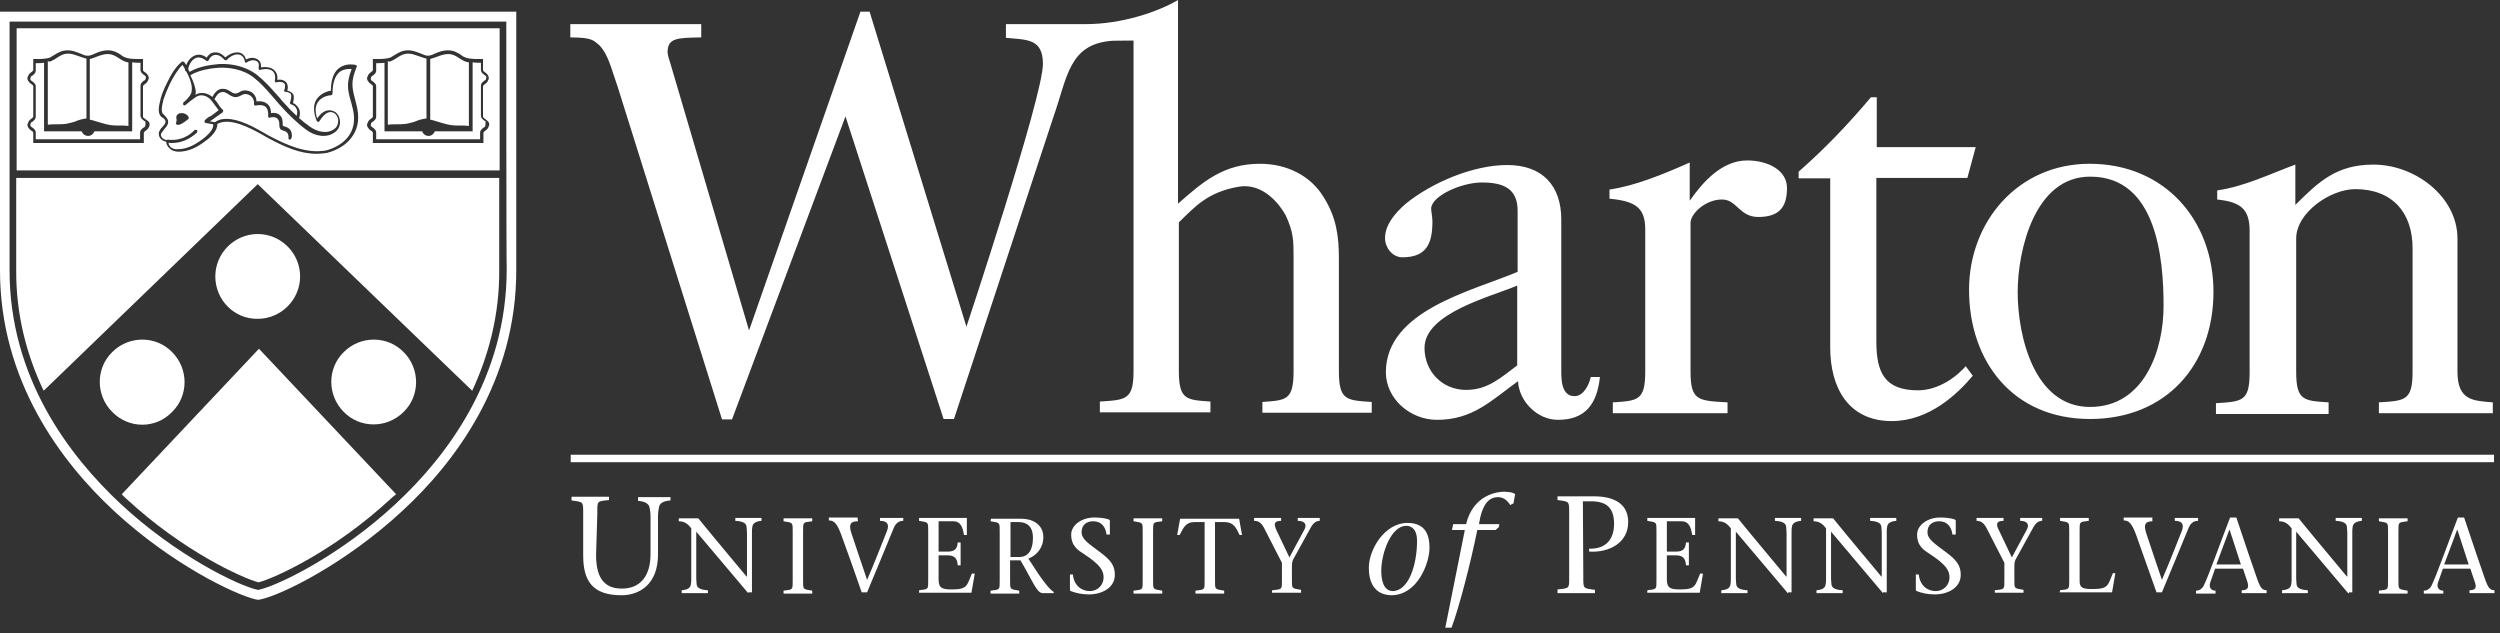 <svg width="391" height="99" viewBox="0 0 391 99" fill="none" xmlns="http://www.w3.org/2000/svg">
<rect x="0" y="0" width="391" height="99" fill="#333333" stroke="none"/>
<path d="M390.003 72.293H89.261V71.122H390.068V72.293H390.003ZM93.227 86.725C93.227 89.781 94.072 92.056 97.257 92.056C100.183 92.056 101.743 90.041 101.743 86.66V80.679C101.743 80.224 101.678 79.834 101.613 79.509C101.548 78.729 100.768 78.404 99.793 78.339V77.753H104.864V78.273C103.823 78.339 103.108 78.664 103.043 79.444C102.978 79.834 102.913 80.159 102.913 80.614V86.725C102.913 91.406 99.988 93.096 97.192 93.096C92.576 93.096 91.211 90.756 91.211 86.855V80.419C91.211 78.404 91.276 78.534 89.391 78.273V77.688H95.242V78.209C93.292 78.404 93.422 78.338 93.422 80.354L93.227 86.725ZM117.021 92.771C114.355 89.65 111.625 86.335 108.894 83.149V90.496C108.894 90.886 108.959 91.146 108.959 91.406C109.024 91.991 109.609 92.251 110.715 92.316V92.771H106.619V92.316C107.464 92.251 107.984 91.991 108.049 91.406C108.114 91.146 108.114 90.886 108.114 90.496V82.629C107.659 82.044 107.139 81.524 106.164 81.524V81.069H109.219C111.69 84.124 114.29 87.18 116.761 90.171H116.826V83.279C116.826 82.889 116.761 82.629 116.761 82.369C116.696 81.784 116.111 81.524 115.005 81.459V81.004H119.101V81.459C118.321 81.524 117.736 81.784 117.671 82.369C117.606 82.629 117.606 82.889 117.606 83.279V92.641H117.021V92.771ZM125.602 90.691C125.602 92.251 125.537 92.121 127.032 92.381V92.836H122.547V92.381C124.042 92.186 123.977 92.316 123.977 90.691V83.214C123.977 81.654 124.042 81.784 122.547 81.524V81.069H127.032V81.524C125.537 81.719 125.602 81.589 125.602 83.214V90.691ZM134.184 81.524C133.274 81.524 132.623 81.784 133.144 83.344C133.794 85.36 134.769 88.155 135.614 90.691C136.719 88.155 137.694 85.62 138.734 83.019C139.125 81.979 138.734 81.459 137.629 81.459V81.004H141.27V81.459C140.75 81.459 140.23 81.654 139.84 82.434C138.409 85.88 137.044 89.26 135.614 92.641H134.769C133.794 89.781 132.623 86.53 131.583 83.669C130.933 81.914 130.478 81.394 129.633 81.394V80.939H134.119L134.184 81.524ZM143.74 92.316C145.236 92.121 145.171 92.251 145.171 90.626V83.149C145.171 81.589 145.236 81.719 143.74 81.459V81.004H151.217V83.669H150.762C150.567 82.434 150.241 81.524 149.071 81.524H146.796V86.27H148.226C149.266 86.27 149.721 85.88 149.786 84.84H150.241V88.415H149.786C149.721 87.44 149.396 86.855 148.226 86.855H146.796V90.626C146.796 92.056 147.446 92.186 148.941 92.186C151.347 92.186 151.217 91.536 151.997 89.716H152.452L151.932 92.706H143.74V92.316ZM154.987 81.134H159.798C161.488 81.134 163.179 82.044 163.179 83.995C163.179 85.685 162.139 86.855 160.838 87.375L162.464 89.846C163.309 91.081 164.219 92.251 164.804 92.576V92.771H163.114C162.139 92.771 161.553 90.951 159.603 87.635H157.978V90.691C157.978 92.251 157.913 92.121 159.408 92.381V92.836H154.922V92.381C156.418 92.186 156.353 92.316 156.353 90.691V83.214C156.353 81.654 156.418 81.784 154.922 81.524L154.987 81.134ZM157.978 87.115H159.408C160.838 87.115 161.553 86.01 161.553 84.125C161.553 82.304 160.578 81.654 159.343 81.654H158.043V87.115H157.978ZM173.06 83.605C172.93 82.434 172.28 81.524 170.98 81.524C170.005 81.524 169.16 82.044 169.16 83.214C169.16 84.385 170.33 85.035 172.02 86.335C173.776 87.635 174.361 88.48 174.361 89.911C174.361 91.926 172.345 92.966 170.33 92.966C169.225 92.966 168.315 92.771 167.469 92.446C167.404 92.381 167.339 92.381 167.339 92.251V89.846H167.795C167.99 91.666 169.225 92.446 170.46 92.446C171.63 92.446 172.605 91.536 172.605 90.301C172.605 89.195 172.02 88.285 169.55 86.66C168.64 86.075 167.534 85.425 167.534 83.605C167.534 82.109 169.225 80.939 171.11 80.939C171.825 80.939 172.8 81.004 173.45 81.264C173.516 81.329 173.581 81.329 173.581 81.459V83.605H173.06ZM180.342 90.691C180.342 92.251 180.277 92.121 181.772 92.381V92.836H177.286V92.381C178.781 92.186 178.716 92.316 178.716 90.691V83.214C178.716 81.654 178.781 81.784 177.286 81.524V81.069H181.772V81.524C180.277 81.719 180.342 81.589 180.342 83.214V90.691ZM190.028 90.691C190.028 92.251 189.963 92.121 191.459 92.381V92.836H186.973V92.381C188.468 92.186 188.403 92.316 188.403 90.691V81.654H186.843C185.413 81.654 185.088 82.564 184.502 83.669H184.112L184.567 81.134H193.799L194.254 83.669H193.864C193.344 82.564 192.954 81.654 191.524 81.654H190.028V90.691ZM199.065 92.316C200.56 92.121 200.495 92.251 200.495 90.626V88.025L197.895 82.954C197.375 81.849 196.92 81.459 196.139 81.459V81.004H200.365V81.459C199.13 81.459 199.26 82.109 199.65 82.954L201.665 87.18L203.941 82.954C204.526 81.979 204.006 81.459 202.966 81.459V81.004H206.411V81.459C205.956 81.459 205.501 81.654 205.046 82.434L202.25 87.505C202.055 87.83 202.055 88.35 202.055 88.74V90.561C202.055 92.121 201.99 91.991 203.486 92.251V92.706H198.935V92.316H199.065ZM214.083 88.805C214.083 85.945 216.553 81.784 220.129 81.784C222.989 81.784 223.574 83.734 223.574 85.685C223.574 88.09 221.689 93.096 217.593 93.096C214.798 93.031 214.083 90.821 214.083 88.805ZM221.624 84.58C221.624 82.304 220.259 82.239 219.934 82.239C217.593 82.239 216.033 86.465 216.033 89.26C216.033 90.366 216.228 92.446 217.853 92.446C220.324 92.381 221.624 88.35 221.624 84.58ZM234.431 82.434L233.911 82.889H231.05C230.01 88.025 228.255 94.851 227.02 98.167H226.045L229.1 82.889H227.085L227.28 81.979H229.295C230.4 77.363 234.236 76.908 235.146 76.908C235.666 76.908 236.706 76.973 236.966 77.298L236.706 78.729L236.186 78.989C235.861 78.404 235.211 77.753 234.301 77.753C233.001 77.753 232.026 78.664 231.506 80.939L231.31 81.979H234.496L234.431 82.434ZM247.628 90.106C247.628 92.121 247.563 91.991 249.449 92.251V92.771H243.598V92.186C245.548 91.991 245.418 92.056 245.418 90.041V80.354C245.418 78.338 245.483 78.469 243.598 78.209V77.623H249.254C252.829 77.623 254.65 79.054 254.65 81.654C254.65 84.775 251.854 86.465 248.538 86.27V85.815C251.269 85.88 252.439 84.255 252.439 81.914C252.439 79.444 251.269 78.404 248.864 78.404H247.563L247.628 90.106ZM257.64 92.316C259.135 92.121 259.07 92.251 259.07 90.626V83.149C259.07 81.589 259.135 81.719 257.64 81.459V81.004H265.116V83.669H264.661C264.466 82.434 264.141 81.524 262.971 81.524H260.696V86.27H262.126C263.166 86.27 263.621 85.88 263.686 84.84H264.141V88.415H263.686C263.621 87.44 263.296 86.855 262.126 86.855H260.696V90.626C260.696 92.056 261.346 92.186 262.841 92.186C265.246 92.186 265.116 91.536 265.896 89.716H266.352L265.831 92.706H257.64V92.316ZM279.614 92.771C276.948 89.65 274.218 86.335 271.487 83.149V90.496C271.487 90.886 271.552 91.146 271.552 91.406C271.617 91.991 272.203 92.251 273.308 92.316V92.771H269.212V92.316C270.057 92.251 270.577 91.991 270.642 91.406C270.707 91.146 270.707 90.886 270.707 90.496V82.629C270.252 82.044 269.732 81.524 268.757 81.524V81.069H271.813C274.283 84.124 276.883 87.18 279.354 90.171H279.419V83.279C279.419 82.889 279.354 82.629 279.354 82.369C279.289 81.784 278.704 81.524 277.599 81.459V81.004H281.694V81.459C280.914 81.524 280.329 81.784 280.264 82.369C280.199 82.629 280.199 82.889 280.199 83.279V92.641H279.679V92.771H279.614ZM294.501 92.771C291.836 89.65 289.105 86.335 286.375 83.149V90.496C286.375 90.886 286.44 91.146 286.44 91.406C286.505 91.991 287.09 92.251 288.195 92.316V92.771H284.1V92.316C284.945 92.251 285.465 91.991 285.53 91.406C285.595 91.146 285.595 90.886 285.595 90.496V82.629C285.14 82.044 284.62 81.524 283.645 81.524V81.069H286.7C289.171 84.124 291.771 87.18 294.241 90.171H294.306V83.279C294.306 82.889 294.241 82.629 294.241 82.369C294.176 81.784 293.591 81.524 292.486 81.459V81.004H296.582V81.459C295.802 81.524 295.217 81.784 295.152 82.369C295.087 82.629 295.087 82.889 295.087 83.279V92.641H294.501V92.771ZM305.358 83.605C305.228 82.434 304.578 81.524 303.278 81.524C302.303 81.524 301.458 82.044 301.458 83.214C301.458 84.385 302.628 85.035 304.318 86.335C306.073 87.635 306.659 88.48 306.659 89.911C306.659 91.926 304.643 92.966 302.628 92.966C301.523 92.966 300.613 92.771 299.767 92.446C299.702 92.381 299.637 92.381 299.637 92.251V89.846H300.092C300.287 91.666 301.523 92.446 302.758 92.446C303.928 92.446 304.903 91.536 304.903 90.301C304.903 89.195 304.318 88.285 301.848 86.66C300.938 86.075 299.832 85.425 299.832 83.605C299.832 82.109 301.523 80.939 303.408 80.939C304.123 80.939 305.098 81.004 305.748 81.264C305.813 81.329 305.878 81.329 305.878 81.459V83.605H305.358ZM312.054 92.316C313.55 92.121 313.485 92.251 313.485 90.626V88.025L310.884 82.954C310.364 81.849 309.909 81.459 309.129 81.459V81.004H313.355V81.459C312.119 81.459 312.185 82.109 312.64 82.954L314.655 87.18L316.93 82.954C317.515 81.979 316.995 81.459 315.955 81.459V81.004H319.401V81.459C318.946 81.459 318.491 81.654 318.036 82.434L315.24 87.505C315.045 87.83 315.045 88.35 315.045 88.74V90.561C315.045 92.121 314.98 91.991 316.475 92.251V92.706H311.989V92.251H312.054V92.316ZM322.196 92.316C323.691 92.121 323.626 92.251 323.626 90.626V83.149C323.626 81.589 323.691 81.719 322.196 81.459V81.004H326.682V81.459C325.187 81.654 325.252 81.524 325.252 83.149V90.886C325.252 92.056 325.902 92.121 327.397 92.121C329.803 92.121 329.673 91.471 330.453 89.65H330.843L330.323 92.641H322.131L322.196 92.316ZM336.694 81.524C335.784 81.524 335.133 81.784 335.654 83.344C336.304 85.36 337.279 88.155 338.124 90.691C339.229 88.155 340.204 85.62 341.245 83.019C341.635 81.979 341.245 81.459 340.139 81.459V81.004H343.78V81.459C343.26 81.459 342.74 81.654 342.35 82.434C340.919 85.88 339.554 89.26 338.124 92.641H337.279C336.239 89.781 335.133 86.53 334.093 83.669C333.443 81.914 332.988 81.394 332.143 81.394V80.939H336.629V81.524H336.694ZM346.445 88.935L345.665 91.146C345.47 91.796 345.73 92.381 346.51 92.381V92.836H343.455V92.381C343.91 92.381 344.43 92.121 344.69 91.536C345.405 90.106 347.356 84.645 348.786 80.939H349.761C350.866 84.255 352.621 89.456 353.142 90.886C353.532 91.861 353.792 92.316 354.507 92.316V92.771H350.606V92.316C351.646 92.316 351.711 91.796 351.516 91.081L350.801 88.935H346.445ZM350.476 88.285L348.721 82.889H348.656L346.64 88.285H350.476ZM367.249 92.771C364.584 89.65 361.853 86.335 359.123 83.149V90.496C359.123 90.886 359.188 91.146 359.188 91.406C359.253 91.991 359.838 92.251 360.943 92.316V92.771H356.912V92.316C357.757 92.251 358.277 91.991 358.342 91.406C358.407 91.146 358.407 90.886 358.407 90.496V82.629C357.952 82.044 357.432 81.524 356.457 81.524V81.069H359.513C361.983 84.124 364.584 87.18 367.054 90.171H367.119V83.279C367.119 82.889 367.054 82.629 367.054 82.369C366.989 81.784 366.404 81.524 365.299 81.459V81.004H369.394V81.459C368.614 81.524 368.029 81.784 367.964 82.369C367.899 82.629 367.899 82.889 367.899 83.279V92.641H367.379V92.771H367.249ZM375.115 90.691C375.115 92.251 375.05 92.121 376.546 92.381V92.836H372.06V92.381C373.555 92.186 373.49 92.316 373.49 90.691V83.214C373.49 81.654 373.555 81.784 372.06 81.524V81.069H376.546V81.524C375.05 81.719 375.115 81.589 375.115 83.214V90.691ZM382.072 88.935L381.291 91.146C381.096 91.796 381.356 92.381 382.137 92.381V92.836H379.081V92.381C379.536 92.381 380.056 92.121 380.316 91.536C381.031 90.106 382.982 84.645 384.412 80.939H385.387C386.492 84.255 388.248 89.456 388.768 90.886C389.158 91.861 389.418 92.316 390.133 92.316V92.771H386.232V92.316C387.272 92.316 387.338 91.796 387.077 91.081L386.362 88.935H382.072ZM386.102 88.285L384.347 82.889H384.282L382.267 88.285H386.102ZM237.292 57.145V44.663C233.196 46.418 222.794 48.953 222.794 54.414C222.794 58.055 225.525 60.98 229.295 60.98C232.676 60.98 234.691 59.095 237.292 57.145ZM237.357 42.517V32.961C237.357 29.45 235.081 28.54 231.766 28.54C228.515 28.54 223.834 30.685 223.834 32.636C223.834 33.156 224.029 33.806 224.029 34.651C224.029 37.967 223.184 40.242 219.348 40.242C217.723 40.242 216.618 38.682 216.618 37.251C216.618 35.301 217.983 33.481 219.869 31.855C223.964 28.54 230.4 25.809 235.731 25.809C241.257 25.809 244.183 29.06 244.183 34.326V57.86C244.183 59.355 244.183 61.956 246.263 61.956C247.693 61.956 248.538 60.135 248.799 58.965H250.229C249.774 63.191 247.953 65.661 243.663 65.661C240.347 65.661 237.552 62.671 237.422 59.615C233.196 62.671 230.335 65.661 224.744 65.661C220.584 65.661 216.748 62.411 216.748 58.185C216.813 48.563 230.075 45.573 237.357 42.517ZM315.565 45.703C315.565 52.464 318.101 63.646 326.877 63.646C335.393 63.646 338.384 54.739 338.384 47.848C338.384 40.372 337.279 27.63 326.942 27.63C318.231 27.565 315.565 39.137 315.565 45.703ZM307.959 45.313C307.959 34.716 315.565 25.614 326.812 25.614C338.579 25.614 346.185 34.456 346.185 45.638C346.185 57.08 338.774 65.531 326.877 65.531C314.785 65.531 307.959 56.495 307.959 45.313ZM89.196 5.851V3.771H109.674V5.851C105.904 5.916 104.409 5.916 104.409 8.191C104.409 8.256 104.474 8.842 104.799 9.752L117.151 51.684L134.574 1.82H136.004L151.152 51.099C151.152 51.099 163.114 15.083 163.114 10.012C163.114 5.981 160.578 6.241 157.328 5.916V3.771H169.875C175.401 3.771 181.057 1.885 184.242 0V31.855C188.143 28.41 191.394 25.614 197.05 25.614C201.21 25.614 205.046 27.435 207.126 31.01C209.012 34.066 209.402 36.991 209.402 40.372V58.055C209.402 62.606 210.572 62.606 214.538 62.866V64.556H197.44V62.866C201.145 62.606 202.315 62.606 202.315 58.055V40.372C202.315 37.577 202.315 36.341 201.08 33.676C199.65 31.14 197.05 28.67 193.799 29.19C188.858 30.035 186.908 32.311 184.372 34.781V57.99C184.372 62.541 185.543 62.541 189.313 62.801V64.491H172.02V62.801C176.116 62.541 177.286 62.541 177.286 57.99V6.371C177.351 6.306 175.856 6.371 174.036 6.371C167.144 6.826 166.949 12.092 164.739 18.333L149.201 65.531H147.576L132.233 18.203L114.485 65.596H112.925L96.607 13.587C95.632 10.857 95.177 8.581 93.747 7.086C92.837 6.371 92.772 5.851 89.196 5.851ZM364.193 64.556V62.931C360.293 62.671 359.123 62.671 359.123 58.12V37.316C359.123 33.221 364.519 29.58 368.354 29.58C374.205 29.58 377.326 33.286 377.326 38.812V58.12C377.326 62.671 376.156 62.671 372.06 62.931V64.621H389.873V62.931C386.817 62.671 384.347 62.671 384.347 58.12V37.316C384.347 30.75 377.716 25.744 371.215 25.744C365.494 25.744 362.698 28.345 358.993 32.05V25.744C355.092 27.175 350.996 29.19 346.77 29.775V31.205C350.541 31.596 351.841 32.766 351.841 36.146V58.25C351.841 62.801 350.671 62.801 346.575 63.061V64.751H364.193V64.556ZM270.187 64.556V62.931C265.571 62.671 264.401 62.671 264.401 58.12V34.846C264.401 33.416 266.742 31.205 269.277 31.205C271.617 31.14 272.008 33.936 274.998 33.936C278.639 33.936 279.484 31.985 279.484 29.385C279.484 26.655 276.558 25.094 273.243 25.094C269.342 25.094 266.352 28.41 264.271 31.4V25.419C260.175 27.24 255.755 29.06 251.724 29.645V31.075C255.755 31.465 257.315 32.441 257.315 35.886V58.12C257.315 62.671 256.145 62.671 252.244 62.931V64.621H270.187V64.556ZM307.699 27.825L308.999 23.014H293.526V15.213H292.616C288.975 19.503 285.53 23.144 281.304 26.85V27.89H286.245V54.349C286.245 60.656 289.106 65.856 295.867 65.856C301.718 65.856 306.138 61.631 308.544 58.77L307.439 57.275C305.293 59.68 302.498 61.046 299.962 61.046C294.761 61.046 293.461 58.25 293.461 53.439V27.825H307.699Z" fill="white"/>
<path fill-rule="evenodd" clip-rule="evenodd" d="M80.744 1.82H0V42.127C-0.065 59.615 9.687 72.358 17.814 79.899C26.785 88.22 36.667 92.966 39.982 93.746L40.372 93.811L40.762 93.746C44.078 93.031 53.96 88.22 62.931 79.899C71.123 72.358 80.809 59.615 80.744 42.127V1.82ZM79.184 3.381H1.496V42.127C1.431 59.095 10.922 71.382 18.854 78.794C27.5 86.855 37.252 91.601 40.307 92.251H40.437C43.493 91.601 53.245 86.855 61.891 78.794C69.823 71.447 79.249 59.095 79.249 42.127C79.184 41.607 79.184 3.381 79.184 3.381ZM78.144 26.655V4.421H2.601V26.655H78.144ZM40.307 28.8L73.853 61.111C76.389 55.65 78.144 49.279 78.079 42.127V27.825H2.536V42.127C2.471 49.279 4.226 55.65 6.827 61.111L40.307 28.8ZM53.765 64.426C56.3 67.027 60.526 67.027 63.126 64.426C65.727 61.891 65.727 57.665 63.126 55.065C60.591 52.464 56.365 52.464 53.765 55.065C51.164 57.6 51.164 61.826 53.765 64.426ZM33.676 43.233C33.676 39.592 36.667 36.601 40.307 36.601C43.948 36.601 46.938 39.592 46.938 43.233C46.938 46.873 43.948 49.864 40.307 49.864C36.667 49.929 33.676 46.938 33.676 43.233ZM40.437 91.081C42.908 90.431 52.204 86.27 61.176 77.948C61.33 77.794 61.525 77.64 61.761 77.454L61.761 77.453L61.869 77.368L61.956 77.298L40.502 54.544L19.049 77.298C19.181 77.475 19.343 77.621 19.495 77.758L19.495 77.758L19.495 77.758L19.495 77.758L19.495 77.758C19.567 77.823 19.636 77.886 19.699 77.948C28.67 86.27 37.967 90.431 40.437 91.081ZM17.553 64.426C14.953 61.826 14.953 57.6 17.553 55.065C20.154 52.464 24.38 52.464 26.915 55.065C29.515 57.665 29.515 61.891 26.915 64.426C24.38 67.092 20.154 67.092 17.553 64.426ZM29.191 17.943C28.93 17.748 28.67 17.683 28.41 17.683C28.02 17.683 27.565 17.878 27.565 18.398C27.676 18.766 27.599 19.009 27.546 19.174C27.506 19.301 27.481 19.382 27.565 19.439C27.911 19.669 28.359 19.389 28.682 19.186L28.683 19.186C28.724 19.16 28.764 19.136 28.8 19.113C28.871 19.078 28.96 19.005 29.058 18.924L29.058 18.924L29.058 18.924C29.142 18.856 29.231 18.783 29.321 18.723C29.581 18.593 29.581 18.333 29.386 18.138C29.386 18.095 29.328 18.052 29.27 18.008C29.241 17.986 29.212 17.965 29.191 17.943ZM28.54 10.142C27.695 10.987 27.045 12.157 26.525 13.197C26.135 14.043 25.81 14.823 25.55 15.603V15.668L25.527 15.757C25.387 16.312 25.116 17.383 25.485 17.813C25.506 17.835 25.528 17.849 25.55 17.864C25.593 17.893 25.636 17.922 25.68 18.008C25.701 18.03 25.723 18.044 25.745 18.059C25.788 18.088 25.831 18.117 25.875 18.203C26.711 19.04 26.146 19.686 25.693 20.203L25.68 20.219C25.61 20.335 25.523 20.444 25.44 20.547L25.44 20.547C25.293 20.73 25.16 20.897 25.16 21.064C25.16 21.606 25.773 21.869 26.07 21.905C26.12 21.864 26.193 21.844 26.265 21.844C27.37 21.974 28.996 21.844 30.426 20.349C30.491 20.284 30.621 20.284 30.816 20.349C30.881 20.414 30.881 20.544 30.816 20.739C29.646 21.779 28.346 22.364 26.915 22.364C26.76 22.364 26.562 22.364 26.357 22.331C26.36 22.347 26.364 22.363 26.367 22.378C26.382 22.442 26.395 22.501 26.395 22.559C26.412 22.594 26.425 22.624 26.437 22.652C26.469 22.729 26.495 22.789 26.59 22.884C26.72 23.079 26.98 23.209 27.175 23.274C27.37 23.339 27.565 23.339 27.76 23.339C29.32 23.339 30.62 22.559 31.661 21.779C32.311 21.324 33.091 20.544 33.286 19.959C33.351 19.764 33.351 19.634 33.351 19.439L32.246 19.243H32.181C32.051 19.178 31.986 19.113 31.986 19.048C31.924 18.863 32.157 18.677 32.459 18.435L32.506 18.398C32.549 18.377 32.585 18.348 32.621 18.319C32.694 18.261 32.766 18.203 32.896 18.203C33.317 17.923 33.67 17.642 33.932 17.434L33.932 17.434L33.933 17.434C34.035 17.353 34.123 17.283 34.196 17.228C34.013 17.009 33.871 16.81 33.736 16.62L33.736 16.62L33.736 16.619L33.736 16.619C33.631 16.472 33.53 16.33 33.416 16.188C33.364 16.118 33.316 16.053 33.272 15.993C33.151 15.828 33.056 15.698 32.961 15.603C32.441 15.018 31.466 14.628 30.686 15.148C30.523 15.245 30.377 15.359 30.23 15.473C30.084 15.587 29.938 15.7 29.775 15.798C29.685 15.888 29.566 15.979 29.439 16.076L29.439 16.076L29.439 16.076C29.293 16.188 29.135 16.309 28.995 16.448C28.93 16.513 28.8 16.513 28.67 16.383C28.605 16.318 28.605 16.188 28.67 16.058L28.8 15.928C29.19 15.603 29.97 14.823 29.97 14.238C30.147 13.355 29.634 12.112 29.144 11.182C29.138 11.182 29.132 11.182 29.125 11.182C28.995 11.117 28.93 11.052 28.93 10.922C28.935 10.892 28.94 10.858 28.947 10.82C28.789 10.54 28.644 10.305 28.54 10.142ZM29.645 11.247C29.572 11.076 29.499 10.917 29.428 10.771C29.542 10.271 29.853 9.37 30.686 9.037C31.466 8.777 32.246 9.492 32.246 9.492C32.311 9.557 32.376 9.557 32.441 9.557C32.536 9.557 32.562 9.522 32.594 9.478C32.606 9.462 32.618 9.444 32.636 9.427C32.636 9.427 32.896 8.647 33.676 8.582C34.456 8.517 35.106 9.362 35.106 9.362C35.139 9.362 35.171 9.378 35.204 9.394C35.236 9.411 35.269 9.427 35.301 9.427H35.301C35.431 9.427 35.431 9.427 35.496 9.362C35.496 9.297 36.407 8.387 37.317 8.517C38.162 8.647 38.292 9.557 38.292 9.622C38.292 9.717 38.327 9.743 38.371 9.775C38.387 9.787 38.404 9.799 38.422 9.817C38.487 9.817 38.552 9.817 38.617 9.752C38.617 9.752 39.462 9.102 40.242 9.622C40.577 9.901 40.481 10.42 40.447 10.602L40.447 10.602C40.441 10.632 40.437 10.653 40.437 10.662C40.437 10.694 40.454 10.727 40.47 10.759C40.486 10.792 40.502 10.825 40.502 10.857C40.502 10.922 40.632 10.987 40.697 10.922C40.705 10.922 40.73 10.917 40.769 10.908C41.06 10.844 42.139 10.609 42.713 11.182C43.233 11.767 42.973 12.612 42.973 12.612C42.973 12.645 42.989 12.677 43.005 12.71C43.022 12.742 43.038 12.775 43.038 12.807C43.038 12.872 43.168 12.937 43.233 12.872C43.233 12.872 44.143 12.612 44.533 13.132C44.663 13.393 44.533 13.913 44.468 14.108C44.403 14.173 44.403 14.303 44.468 14.303C44.501 14.303 44.533 14.319 44.566 14.335C44.598 14.351 44.63 14.368 44.663 14.368C44.858 14.368 45.443 14.498 45.508 14.758C45.638 15.083 45.443 15.798 45.378 15.993C45.313 16.058 45.313 16.123 45.378 16.188C45.378 16.253 45.443 16.318 45.508 16.318C45.508 16.318 46.093 16.448 46.353 16.968C46.517 17.241 46.543 17.652 46.393 18.124C45.654 17.441 44.916 16.672 44.143 15.798C43.883 15.473 43.623 15.148 43.363 14.888L43.363 14.887C42.388 13.782 41.412 12.677 40.177 11.702C38.227 10.207 35.886 9.947 34.326 10.012C34.274 10.022 34.165 10.033 34.012 10.047C33.207 10.124 31.174 10.319 29.645 11.247ZM30.556 8.647C29.753 8.942 29.335 9.622 29.122 10.187C28.957 9.897 28.834 9.721 28.8 9.687C28.768 9.687 28.735 9.671 28.703 9.654C28.67 9.638 28.638 9.622 28.605 9.622C28.54 9.622 28.475 9.622 28.41 9.687C27.37 10.532 26.655 11.832 26.07 13.067C25.615 13.977 25.29 14.758 25.095 15.538V15.603L25.071 15.697C24.875 16.474 24.598 17.579 25.16 18.203L25.16 18.203C25.225 18.268 25.29 18.333 25.42 18.398L25.42 18.398C25.55 18.463 25.55 18.463 25.615 18.528C26.07 18.983 25.94 19.243 25.42 19.828C25.16 20.089 24.834 20.479 24.834 20.934C24.834 21.519 25.29 22.039 26.005 22.169C26.005 22.299 26.005 22.429 26.07 22.559C26.111 22.681 26.177 22.778 26.237 22.866C26.272 22.917 26.306 22.966 26.33 23.014C26.59 23.274 26.85 23.534 27.175 23.599C27.37 23.664 27.63 23.729 27.89 23.729C29.58 23.729 30.946 22.949 32.051 22.104C32.571 21.779 33.546 20.934 33.871 20.089C33.936 19.894 34.001 19.634 34.001 19.373C35.952 18.333 39.007 19.959 41.022 21.064C41.347 21.259 41.672 21.454 41.932 21.584C44.468 22.949 46.873 24.054 49.539 24.054C49.97 24.054 50.356 24.01 50.809 23.957L50.809 23.957C50.902 23.947 50.999 23.935 51.099 23.924C51.114 23.919 51.145 23.911 51.188 23.9C51.689 23.767 53.938 23.169 55.195 21.194C56.105 19.828 56.235 18.203 55.715 16.253C55.68 16.183 55.663 16.093 55.646 15.995L55.646 15.995C55.631 15.912 55.615 15.822 55.585 15.733L55.546 15.582C55.052 13.674 54.829 12.811 55.78 10.467C55.845 10.402 55.845 10.337 55.78 10.272L55.78 10.272C55.715 10.207 55.65 10.142 55.585 10.142C54.155 9.882 53.309 10.402 52.854 10.792C52.139 11.442 51.749 12.612 51.749 14.173C50.709 14.368 49.929 14.888 49.474 15.603C48.954 16.448 49.019 17.618 49.539 18.918C49.539 18.983 49.669 19.048 49.734 19.048C49.799 19.113 49.864 19.048 49.929 18.983C50.449 18.203 51.099 17.358 51.944 17.553C52.399 17.683 52.724 18.008 52.854 18.528C52.984 19.113 52.789 19.764 52.399 20.089C51.229 21.064 49.604 20.609 48.499 19.828C47.912 19.42 47.344 18.972 46.782 18.475C46.951 17.899 46.965 17.41 46.743 16.968C46.483 16.513 46.093 16.188 45.833 16.123L45.844 16.069C45.911 15.736 46.021 15.192 45.898 14.823C45.703 14.433 45.248 14.238 44.923 14.173C45.053 13.848 45.053 13.393 44.858 13.002C44.468 12.417 43.753 12.417 43.363 12.482C43.428 12.092 43.428 11.507 42.908 10.987C42.323 10.402 41.347 10.467 40.827 10.532C40.827 10.142 40.827 9.622 40.307 9.297C39.592 8.842 38.877 9.102 38.487 9.297C38.357 8.842 37.967 8.257 37.252 8.192C36.407 8.127 35.627 8.647 35.236 8.972C34.976 8.712 34.391 8.127 33.611 8.192C32.896 8.192 32.506 8.712 32.311 9.037C31.986 8.712 31.271 8.387 30.556 8.647ZM35.431 18.593C37.317 18.593 39.527 19.764 41.217 20.739C41.542 20.934 41.867 21.129 42.127 21.259C44.988 22.754 47.913 24.054 50.969 23.534C50.969 23.534 53.44 23.014 54.675 21.064C55.455 19.828 55.585 18.333 55.065 16.578C55.035 16.488 55.019 16.399 55.004 16.316L55.004 16.316C54.986 16.218 54.97 16.128 54.935 16.058L54.926 16.026C54.411 14.225 54.095 13.119 55 10.792C53.96 10.727 53.309 11.052 52.984 11.377C52.334 12.027 52.009 13.067 52.009 14.628C52.009 14.758 51.944 14.823 51.814 14.888C50.839 14.953 50.059 15.408 49.669 16.058C49.279 16.708 49.279 17.488 49.604 18.528C50.059 17.878 50.839 17.033 51.879 17.293C52.529 17.423 52.984 17.943 53.114 18.593C53.309 19.373 53.049 20.154 52.464 20.609C51.099 21.714 49.214 21.259 47.978 20.349C46.548 19.308 45.118 17.943 43.623 16.253C43.493 16.09 43.363 15.944 43.233 15.798L43.233 15.798C43.103 15.652 42.973 15.505 42.843 15.343C42.727 15.212 42.611 15.079 42.495 14.947C41.633 13.963 40.753 12.959 39.722 12.157C37.902 10.727 35.691 10.532 34.196 10.597C33.156 10.662 31.141 10.922 29.775 11.767C30.166 12.612 30.62 13.652 30.62 14.433C30.62 14.498 30.604 14.563 30.588 14.628C30.572 14.693 30.555 14.758 30.555 14.823C31.443 14.29 32.491 14.565 33.212 15.158C33.215 15.154 33.218 15.151 33.221 15.148C33.546 14.498 34.001 14.043 34.521 13.912C34.976 13.848 35.431 13.912 35.822 14.173C36.667 14.758 36.862 14.758 37.642 14.303C38.162 14.043 38.747 14.108 39.267 14.368C39.787 14.693 40.112 15.213 40.112 15.863C40.502 15.798 41.282 15.798 41.803 16.253C42.323 16.643 42.388 17.358 42.388 17.683C42.778 17.618 43.428 17.618 43.818 18.073C44.208 18.463 44.208 18.983 44.208 19.308C44.208 19.439 44.208 19.634 44.273 19.698C44.305 19.698 44.338 19.715 44.37 19.731C44.403 19.747 44.435 19.764 44.468 19.764C44.923 19.894 45.768 20.154 45.638 21.454C45.508 21.779 45.443 21.844 45.313 21.844C45.183 21.844 45.118 21.714 45.118 21.584C45.183 20.739 44.728 20.544 44.273 20.414C44.208 20.381 44.159 20.365 44.11 20.349C44.062 20.332 44.013 20.316 43.948 20.284C43.753 20.154 43.688 19.829 43.688 19.569C43.688 19.244 43.688 18.918 43.428 18.593C43.038 18.138 42.193 18.398 42.193 18.398C42.127 18.463 41.998 18.398 41.998 18.333C41.932 18.268 41.932 18.203 41.932 18.138C41.932 18.138 42.062 17.163 41.542 16.708C41.087 16.318 40.242 16.448 39.982 16.513C39.917 16.513 39.852 16.513 39.787 16.448C39.722 16.383 39.722 16.318 39.722 16.253C39.787 15.668 39.527 15.213 39.072 14.888C38.682 14.693 38.227 14.628 37.902 14.823C36.927 15.343 36.602 15.343 35.561 14.628C35.236 14.433 34.911 14.303 34.586 14.433C34.196 14.498 33.871 14.888 33.611 15.408C33.588 15.431 33.557 15.461 33.522 15.486C33.569 15.545 33.62 15.606 33.674 15.669L33.674 15.67L33.674 15.67L33.674 15.67C33.757 15.768 33.847 15.874 33.936 15.993C33.979 16.057 34.022 16.123 34.065 16.19C34.285 16.529 34.52 16.892 34.846 17.163C34.911 17.228 34.911 17.293 34.911 17.358C34.911 17.391 34.895 17.423 34.879 17.456C34.862 17.488 34.846 17.521 34.846 17.553C34.846 17.553 34.196 18.008 33.286 18.658C33.233 18.685 33.191 18.722 33.147 18.761C33.082 18.818 33.012 18.88 32.896 18.918L32.831 18.983L33.611 19.113C34.261 18.658 34.846 18.593 35.431 18.593ZM22.754 19.504C22.754 19.536 22.738 19.585 22.722 19.634C22.706 19.682 22.689 19.731 22.689 19.764C22.674 19.779 22.659 19.798 22.642 19.818C22.59 19.883 22.529 19.959 22.429 19.959C22.392 19.996 22.349 20.034 22.305 20.073C22.121 20.236 21.909 20.424 21.909 20.739V21.779H13.718H5.591V20.739C5.591 20.349 5.331 20.154 5.071 19.959C5.039 19.926 4.99 19.894 4.941 19.861C4.892 19.829 4.844 19.796 4.811 19.764C4.746 19.699 4.746 19.569 4.746 19.504C4.746 19.471 4.762 19.422 4.779 19.374C4.795 19.325 4.811 19.276 4.811 19.244C4.827 19.228 4.842 19.209 4.858 19.189C4.911 19.124 4.972 19.049 5.071 19.049C5.109 19.011 5.151 18.973 5.195 18.934C5.379 18.771 5.591 18.583 5.591 18.268V13.523C5.591 13.133 5.331 12.938 5.071 12.742C5.039 12.71 4.99 12.678 4.941 12.645C4.892 12.612 4.844 12.58 4.811 12.547C4.746 12.482 4.746 12.352 4.746 12.287C4.746 12.255 4.762 12.206 4.779 12.157C4.795 12.109 4.811 12.06 4.811 12.027C4.827 12.012 4.842 11.993 4.858 11.973L4.858 11.973C4.911 11.908 4.972 11.832 5.071 11.832C5.109 11.795 5.151 11.757 5.195 11.718C5.379 11.555 5.591 11.367 5.591 11.052V9.882H5.656C6.046 9.882 6.501 9.882 6.892 9.817V20.544H12.808C12.873 20.934 13.328 21.259 13.783 21.259C14.238 21.259 14.628 20.934 14.758 20.544H20.674V9.752C21.064 9.817 21.519 9.817 21.909 9.817H21.974V10.922C21.974 11.312 22.234 11.507 22.494 11.702L22.494 11.702C22.527 11.735 22.576 11.767 22.624 11.8C22.673 11.832 22.722 11.865 22.754 11.897C22.819 11.962 22.819 12.092 22.819 12.157C22.819 12.19 22.803 12.239 22.787 12.287C22.771 12.336 22.754 12.385 22.754 12.417C22.739 12.433 22.724 12.452 22.707 12.472C22.655 12.537 22.594 12.613 22.494 12.613C22.457 12.65 22.414 12.688 22.37 12.726L22.37 12.726C22.186 12.89 21.974 13.078 21.974 13.393V18.073C21.974 18.463 22.234 18.659 22.494 18.854L22.494 18.854C22.527 18.886 22.576 18.919 22.624 18.951C22.673 18.983 22.722 19.016 22.754 19.049V19.504ZM8.127 9.492L8.127 9.492C8.387 9.362 8.647 9.232 8.907 9.037C8.944 9.014 8.981 8.99 9.018 8.967C9.494 8.667 9.938 8.387 10.662 8.387C11.191 8.387 11.677 8.559 12.154 8.728L12.154 8.728C12.264 8.767 12.373 8.805 12.482 8.842C12.583 8.875 12.68 8.909 12.773 8.941C13.041 9.035 13.282 9.119 13.523 9.167V18.529H13.458C13.003 18.593 12.352 18.724 11.637 19.049C11.54 19.081 11.41 19.114 11.28 19.146C11.15 19.179 11.02 19.211 10.922 19.244C10.207 19.439 9.492 19.439 8.777 19.439H8.777C8.322 19.439 7.867 19.439 7.477 19.504V9.557C7.672 9.687 7.932 9.622 8.127 9.492ZM15.018 8.907L15.11 8.872C15.614 8.682 16.226 8.452 16.838 8.452C17.562 8.452 18.006 8.732 18.482 9.032C18.519 9.055 18.556 9.078 18.594 9.102C18.789 9.232 19.114 9.427 19.374 9.557C19.42 9.572 19.469 9.591 19.522 9.611C19.692 9.676 19.89 9.752 20.089 9.752V19.699C19.699 19.634 19.244 19.634 18.789 19.634H18.788C18.073 19.634 17.358 19.634 16.643 19.439C16.546 19.406 16.416 19.374 16.286 19.341L16.286 19.341C16.156 19.309 16.026 19.276 15.928 19.244C15.636 19.164 15.345 19.074 15.075 18.99C14.684 18.869 14.339 18.762 14.108 18.724H14.043V9.232C14.368 9.167 14.693 9.037 15.018 8.907ZM22.689 18.593C22.671 18.581 22.653 18.57 22.636 18.558C22.471 18.45 22.364 18.38 22.364 18.203V13.523C22.364 13.393 22.429 13.328 22.689 13.133C22.819 13.068 22.949 12.938 23.079 12.742C23.105 12.665 23.141 12.589 23.175 12.516L23.175 12.516C23.227 12.404 23.274 12.301 23.274 12.222C23.274 12.092 23.209 11.832 23.079 11.702C23.014 11.572 22.884 11.442 22.689 11.312C22.671 11.3 22.653 11.288 22.636 11.277C22.471 11.169 22.364 11.099 22.364 10.922V9.232H21.974H21.974C21.129 9.232 20.154 9.232 19.569 8.972C19.374 8.907 19.114 8.777 18.919 8.582L18.861 8.546C18.355 8.228 17.777 7.867 16.838 7.867C16.123 7.867 15.408 8.127 14.823 8.387C14.433 8.582 14.043 8.712 13.783 8.712H13.718H13.653C13.393 8.712 13.003 8.582 12.613 8.387C12.483 8.344 12.351 8.294 12.215 8.244L12.215 8.244C11.734 8.064 11.205 7.867 10.597 7.867C9.687 7.867 9.037 8.257 8.517 8.582C8.419 8.647 8.306 8.712 8.192 8.777L8.192 8.777C8.078 8.842 7.964 8.907 7.867 8.972C7.282 9.232 6.306 9.232 5.461 9.232H5.461H5.201V10.922C5.201 11.052 5.136 11.117 4.876 11.312C4.746 11.377 4.616 11.507 4.486 11.702C4.356 11.897 4.291 12.092 4.291 12.222C4.291 12.417 4.356 12.612 4.486 12.742C4.551 12.873 4.681 13.002 4.876 13.133C4.895 13.145 4.912 13.156 4.929 13.168C5.095 13.276 5.201 13.346 5.201 13.523V18.203C5.201 18.333 5.136 18.398 4.876 18.593C4.746 18.659 4.616 18.788 4.486 18.983C4.46 19.061 4.425 19.137 4.391 19.21C4.339 19.322 4.291 19.425 4.291 19.504C4.291 19.699 4.356 19.894 4.486 20.024C4.551 20.154 4.681 20.284 4.876 20.414C4.895 20.426 4.912 20.438 4.929 20.449L4.93 20.449C5.095 20.557 5.201 20.627 5.201 20.804V22.364H13.848H22.494V20.804C22.494 20.674 22.559 20.609 22.819 20.414C22.949 20.349 23.079 20.219 23.209 20.024C23.339 19.829 23.404 19.634 23.404 19.504C23.404 19.309 23.339 19.114 23.209 18.983C23.11 18.909 23.03 18.844 22.961 18.789L22.961 18.788C22.85 18.699 22.77 18.634 22.689 18.593ZM75.901 19.634L75.901 19.634C75.885 19.682 75.868 19.731 75.868 19.764C75.853 19.779 75.838 19.798 75.822 19.818L75.822 19.818C75.769 19.883 75.708 19.959 75.609 19.959C75.571 19.996 75.528 20.034 75.485 20.073C75.3 20.236 75.088 20.424 75.088 20.739V21.779H66.962H58.836V20.739C58.836 20.349 58.575 20.154 58.316 19.959C58.283 19.926 58.234 19.894 58.185 19.861C58.137 19.829 58.088 19.796 58.055 19.764C57.99 19.699 57.99 19.569 57.99 19.504C57.99 19.471 58.007 19.422 58.023 19.374C58.039 19.325 58.055 19.276 58.055 19.244C58.071 19.228 58.086 19.209 58.102 19.189C58.155 19.124 58.216 19.049 58.316 19.049C58.353 19.011 58.395 18.973 58.439 18.934C58.624 18.771 58.836 18.583 58.836 18.268V13.523C58.836 13.133 58.575 12.938 58.316 12.742C58.283 12.71 58.234 12.678 58.185 12.645C58.137 12.612 58.088 12.58 58.055 12.547C57.99 12.482 57.99 12.352 57.99 12.287C57.99 12.255 58.007 12.206 58.023 12.157C58.039 12.109 58.055 12.06 58.055 12.027C58.071 12.012 58.086 11.993 58.102 11.973C58.155 11.908 58.216 11.832 58.316 11.832C58.353 11.795 58.395 11.757 58.439 11.718C58.624 11.555 58.836 11.367 58.836 11.052V9.882H58.901C59.291 9.882 59.746 9.882 60.136 9.817V20.544H66.052C66.117 20.934 66.572 21.259 67.027 21.259C67.482 21.259 67.872 20.934 68.002 20.544H73.918V9.752C74.308 9.817 74.763 9.817 75.153 9.817H75.218V10.922C75.218 11.312 75.478 11.507 75.739 11.702C75.771 11.735 75.82 11.767 75.868 11.8C75.917 11.832 75.966 11.865 75.999 11.897C76.064 11.962 76.064 12.092 76.064 12.157C76.064 12.19 76.047 12.239 76.031 12.287L76.031 12.287C76.015 12.336 75.999 12.385 75.999 12.417C75.983 12.433 75.968 12.452 75.952 12.472C75.899 12.537 75.838 12.613 75.739 12.613C75.701 12.65 75.659 12.688 75.615 12.726C75.43 12.89 75.218 13.078 75.218 13.393V18.073C75.218 18.463 75.478 18.659 75.739 18.854C75.771 18.886 75.82 18.919 75.868 18.951C75.917 18.984 75.966 19.016 75.999 19.049C75.9 19.196 75.913 19.307 75.926 19.408C75.93 19.441 75.933 19.472 75.933 19.504C75.933 19.536 75.917 19.585 75.901 19.634ZM61.306 9.492L61.306 9.492C61.566 9.362 61.826 9.232 62.086 9.037C62.123 9.014 62.16 8.99 62.197 8.967C62.673 8.667 63.117 8.387 63.841 8.387C64.37 8.387 64.856 8.559 65.334 8.728L65.334 8.728C65.443 8.767 65.552 8.805 65.662 8.842C65.763 8.875 65.859 8.909 65.952 8.941C66.22 9.035 66.461 9.119 66.702 9.167V18.529H66.637C66.182 18.593 65.532 18.724 64.817 19.049C64.719 19.081 64.589 19.114 64.459 19.146C64.329 19.179 64.199 19.211 64.102 19.244C63.386 19.439 62.671 19.439 61.956 19.439H61.956C61.501 19.439 61.046 19.439 60.656 19.504V9.557C60.851 9.687 61.046 9.622 61.306 9.492ZM68.262 8.907L68.354 8.872C68.858 8.682 69.47 8.452 70.082 8.452C70.807 8.452 71.251 8.732 71.727 9.032C71.745 9.044 71.763 9.055 71.782 9.067C71.8 9.078 71.819 9.09 71.838 9.102C72.033 9.232 72.358 9.427 72.618 9.557C72.664 9.572 72.714 9.591 72.766 9.611C72.936 9.676 73.134 9.752 73.333 9.752V19.699C72.943 19.634 72.488 19.634 72.033 19.634H72.033C71.318 19.634 70.603 19.634 69.888 19.439C69.79 19.406 69.66 19.374 69.53 19.341L69.53 19.341C69.4 19.309 69.27 19.276 69.172 19.244C68.881 19.164 68.589 19.074 68.319 18.99C67.928 18.869 67.583 18.762 67.352 18.724H67.287V9.232C67.455 9.19 67.65 9.121 67.872 9.042C67.994 8.999 68.124 8.953 68.262 8.907ZM75.868 18.593C75.85 18.581 75.832 18.57 75.815 18.558C75.65 18.45 75.543 18.38 75.543 18.203V13.523C75.543 13.393 75.609 13.328 75.868 13.133C75.999 13.068 76.129 12.938 76.259 12.742C76.284 12.665 76.32 12.589 76.354 12.516C76.406 12.404 76.454 12.301 76.454 12.222C76.454 12.092 76.389 11.832 76.259 11.702C76.194 11.572 76.064 11.442 75.868 11.312C75.85 11.3 75.832 11.288 75.815 11.277C75.65 11.169 75.543 11.099 75.543 10.922V9.232H75.153C74.308 9.232 73.333 9.232 72.748 8.972C72.553 8.907 72.293 8.777 72.098 8.582L72.04 8.546C71.534 8.228 70.957 7.867 70.017 7.867C69.302 7.867 68.587 8.127 68.002 8.387C67.612 8.582 67.222 8.712 66.962 8.712H66.897C66.637 8.712 66.247 8.582 65.857 8.387C65.728 8.344 65.595 8.294 65.459 8.244C64.978 8.064 64.449 7.867 63.841 7.867C62.931 7.867 62.281 8.257 61.761 8.582C61.663 8.647 61.55 8.712 61.436 8.777C61.322 8.842 61.209 8.907 61.111 8.972C60.526 9.232 59.551 9.232 58.706 9.232H58.706H58.316V10.922C58.316 11.052 58.251 11.117 57.99 11.312C57.86 11.377 57.73 11.507 57.6 11.702C57.575 11.779 57.539 11.856 57.505 11.929C57.453 12.041 57.405 12.144 57.405 12.222C57.405 12.417 57.47 12.612 57.6 12.742C57.665 12.873 57.795 13.002 57.99 13.133C58.009 13.145 58.026 13.156 58.044 13.168C58.209 13.276 58.316 13.346 58.316 13.523V18.203C58.316 18.333 58.251 18.398 57.99 18.593C57.86 18.659 57.73 18.788 57.6 18.983C57.575 19.061 57.539 19.137 57.505 19.21L57.505 19.21C57.453 19.322 57.405 19.425 57.405 19.504C57.405 19.699 57.47 19.894 57.6 20.024C57.665 20.154 57.795 20.284 57.99 20.414C58.003 20.422 58.015 20.43 58.027 20.438L58.044 20.449C58.209 20.557 58.316 20.627 58.316 20.804V22.364H66.962H75.609V20.804C75.609 20.674 75.674 20.609 75.933 20.414C76.064 20.349 76.194 20.219 76.324 20.024C76.349 19.947 76.385 19.87 76.419 19.797C76.471 19.685 76.519 19.582 76.519 19.504C76.519 19.309 76.454 19.114 76.324 18.983C76.2 18.86 76.076 18.762 75.986 18.691C75.933 18.65 75.892 18.617 75.868 18.593Z" fill="white"/>
</svg>
